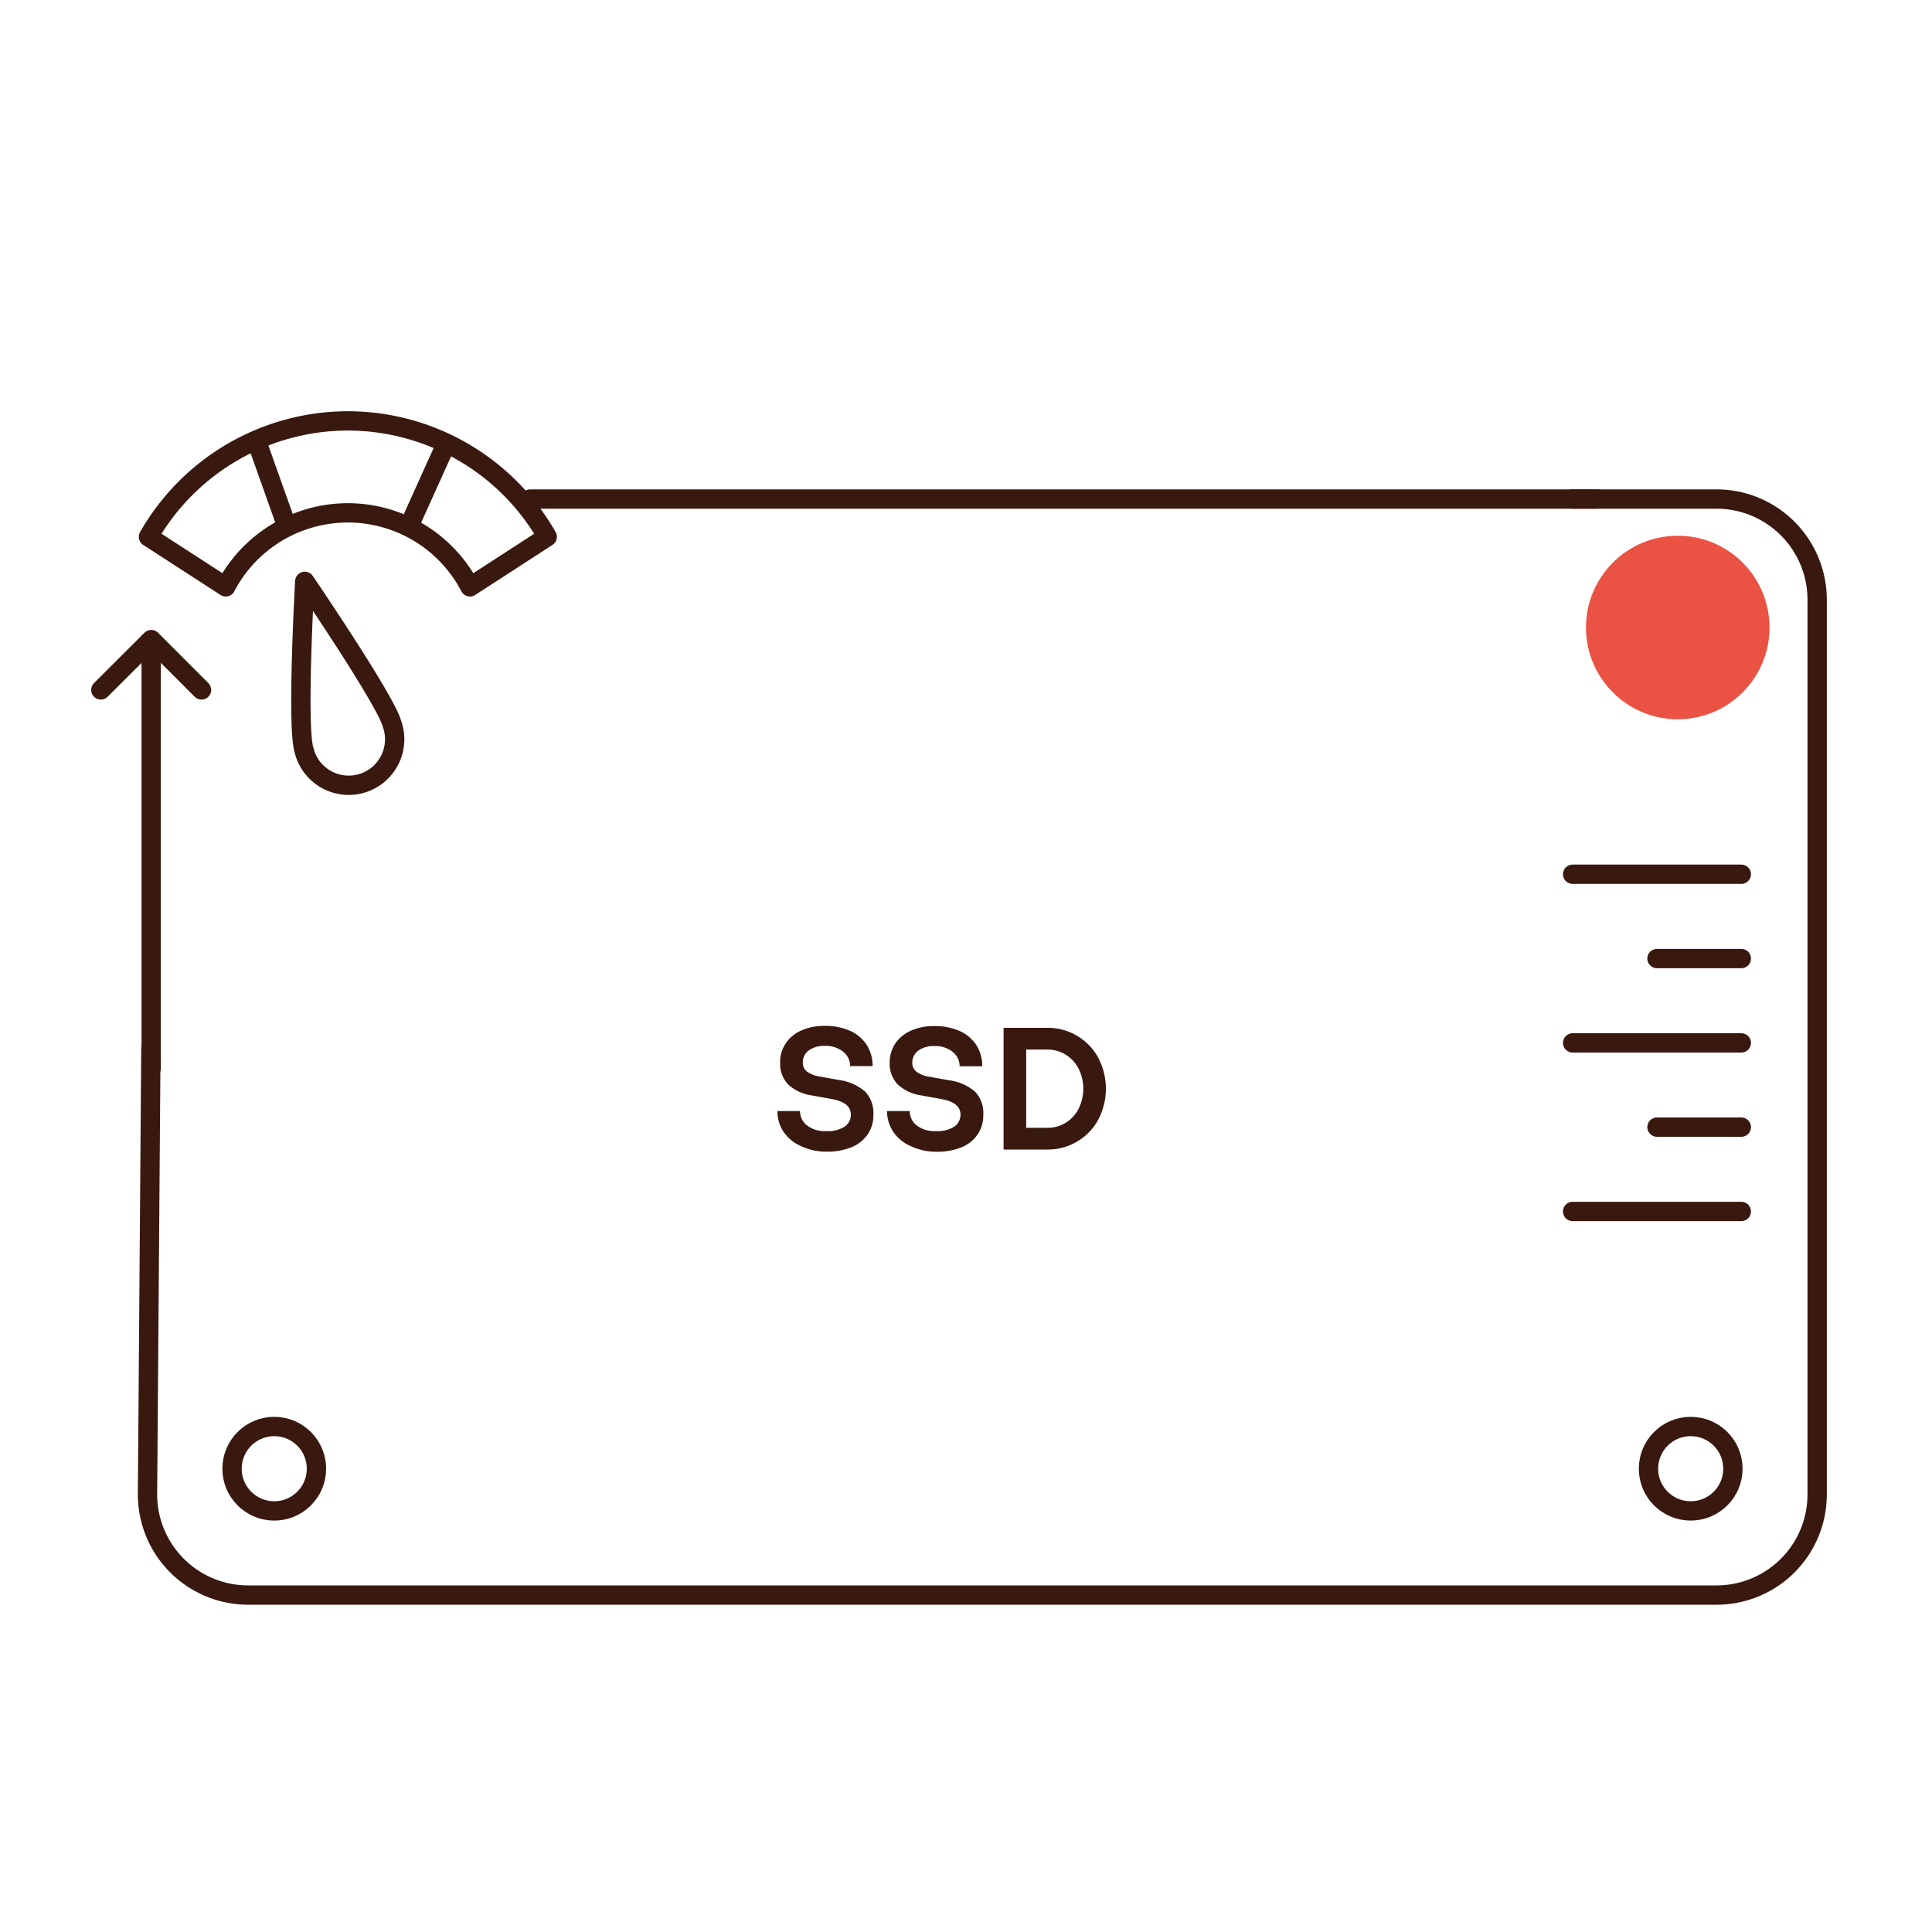 <svg id="Warstwa_1" data-name="Warstwa 1" xmlns="http://www.w3.org/2000/svg" viewBox="0 0 200 200"><defs><style>.cls-1{fill:none;stroke:#39190f;stroke-linecap:round;stroke-linejoin:round;stroke-width:2px;}.cls-2{fill:#39190f;}.cls-3{fill:#ea5243;}</style></defs><line class="cls-1" x1="165.34" y1="51.66" x2="54.87" y2="51.66"/><path class="cls-1" d="M162.78,51.66h14.91a10.42,10.42,0,0,1,10.42,10.43h0v92.62a10.41,10.41,0,0,1-10.41,10.41h-152a10.42,10.42,0,0,1-10.43-10.4h0l.35-46.14"/><circle class="cls-1" cx="28.39" cy="152.04" r="4.37"/><circle class="cls-1" cx="175.02" cy="152.04" r="4.37"/><circle class="cls-1" cx="175.02" cy="64.76" r="4.37"/><line class="cls-1" x1="180.26" y1="107.96" x2="162.8" y2="107.96"/><line class="cls-1" x1="180.26" y1="99.23" x2="171.53" y2="99.23"/><line class="cls-1" x1="180.26" y1="116.68" x2="171.53" y2="116.68"/><line class="cls-1" x1="180.26" y1="125.41" x2="162.8" y2="125.41"/><line class="cls-1" x1="180.26" y1="90.5" x2="162.8" y2="90.5"/><line class="cls-1" x1="15.65" y1="110.56" x2="15.65" y2="67.08"/><polyline class="cls-1" points="10.44 71.42 15.66 66.21 20.86 71.42"/><path class="cls-1" d="M29.69,54.46l-3.1-8.71Z"/><path class="cls-1" d="M42.34,54.46l3.71-8.22Z"/><path class="cls-1" d="M31.55,60.18s8.28,12.16,9,14.67a4.76,4.76,0,1,1-9,3.09c0-.1-.06-.2-.08-.29C30.7,75.13,31.55,60.18,31.55,60.18Z"/><path class="cls-1" d="M36,43.57a23.81,23.81,0,0,0-20.63,12l8,5.18a14.26,14.26,0,0,1,25.28,0l8-5.18A23.8,23.8,0,0,0,36,43.57Z"/><path class="cls-2" d="M82.84,118.61a4.2,4.2,0,0,1-1.75-1.48,3.75,3.75,0,0,1-.61-2.11h2.34a1.85,1.85,0,0,0,.72,1.48,3,3,0,0,0,2,.59,3.2,3.2,0,0,0,1.91-.47,1.49,1.49,0,0,0,.63-1.24c0-.82-.64-1.36-1.94-1.6L84,113.39a4.47,4.47,0,0,1-2.43-1.15,3.11,3.11,0,0,1-.81-2.26,3.46,3.46,0,0,1,.55-1.93,3.67,3.67,0,0,1,1.59-1.35,5.68,5.68,0,0,1,2.46-.5,6.28,6.28,0,0,1,2.68.53,4,4,0,0,1,1.71,1.48,4,4,0,0,1,.58,2.15H88a1.84,1.84,0,0,0-.71-1.48,2.87,2.87,0,0,0-1.92-.61,2.62,2.62,0,0,0-1.67.49,1.49,1.49,0,0,0-.59,1.22,1.16,1.16,0,0,0,.4.93,3,3,0,0,0,1.34.53l2,.36A5.22,5.22,0,0,1,89.56,113a3.2,3.2,0,0,1,.85,2.39,3.47,3.47,0,0,1-.56,2,3.73,3.73,0,0,1-1.65,1.35,6.64,6.64,0,0,1-2.67.48A6.12,6.12,0,0,1,82.84,118.61Z"/><path class="cls-2" d="M94.2,118.61a4.14,4.14,0,0,1-1.75-1.48,3.76,3.76,0,0,1-.62-2.11h2.35a1.84,1.84,0,0,0,.71,1.48,3,3,0,0,0,2,.59,3.22,3.22,0,0,0,1.91-.47,1.49,1.49,0,0,0,.63-1.24c0-.82-.65-1.36-1.94-1.6l-2.15-.39a4.47,4.47,0,0,1-2.43-1.15A3.11,3.11,0,0,1,92.1,110a3.54,3.54,0,0,1,.55-1.93,3.76,3.76,0,0,1,1.6-1.35,5.65,5.65,0,0,1,2.46-.5,6.31,6.31,0,0,1,2.68.53,4,4,0,0,1,1.71,1.48,4,4,0,0,1,.58,2.15H99.34a1.87,1.87,0,0,0-.71-1.48,2.87,2.87,0,0,0-1.92-.61,2.58,2.58,0,0,0-1.67.49,1.5,1.5,0,0,0-.6,1.22,1.16,1.16,0,0,0,.41.93,3,3,0,0,0,1.34.53l2,.36a5.22,5.22,0,0,1,2.75,1.19,3.2,3.2,0,0,1,.85,2.39,3.55,3.55,0,0,1-.56,2,3.73,3.73,0,0,1-1.65,1.35,6.67,6.67,0,0,1-2.67.48A6.09,6.09,0,0,1,94.2,118.61Z"/><path class="cls-2" d="M103.89,119v-12.6h4.52a5.93,5.93,0,0,1,5.27,3.08,6.9,6.9,0,0,1,0,6.45,5.94,5.94,0,0,1-5.27,3.07Zm4.52-2.25a3.57,3.57,0,0,0,1.89-.51,3.63,3.63,0,0,0,1.34-1.43,4.68,4.68,0,0,0,0-4.21,3.63,3.63,0,0,0-1.34-1.43,3.58,3.58,0,0,0-1.89-.52h-2.18v8.1Z"/><circle class="cls-3" cx="173.68" cy="64.96" r="9.5"/></svg>
